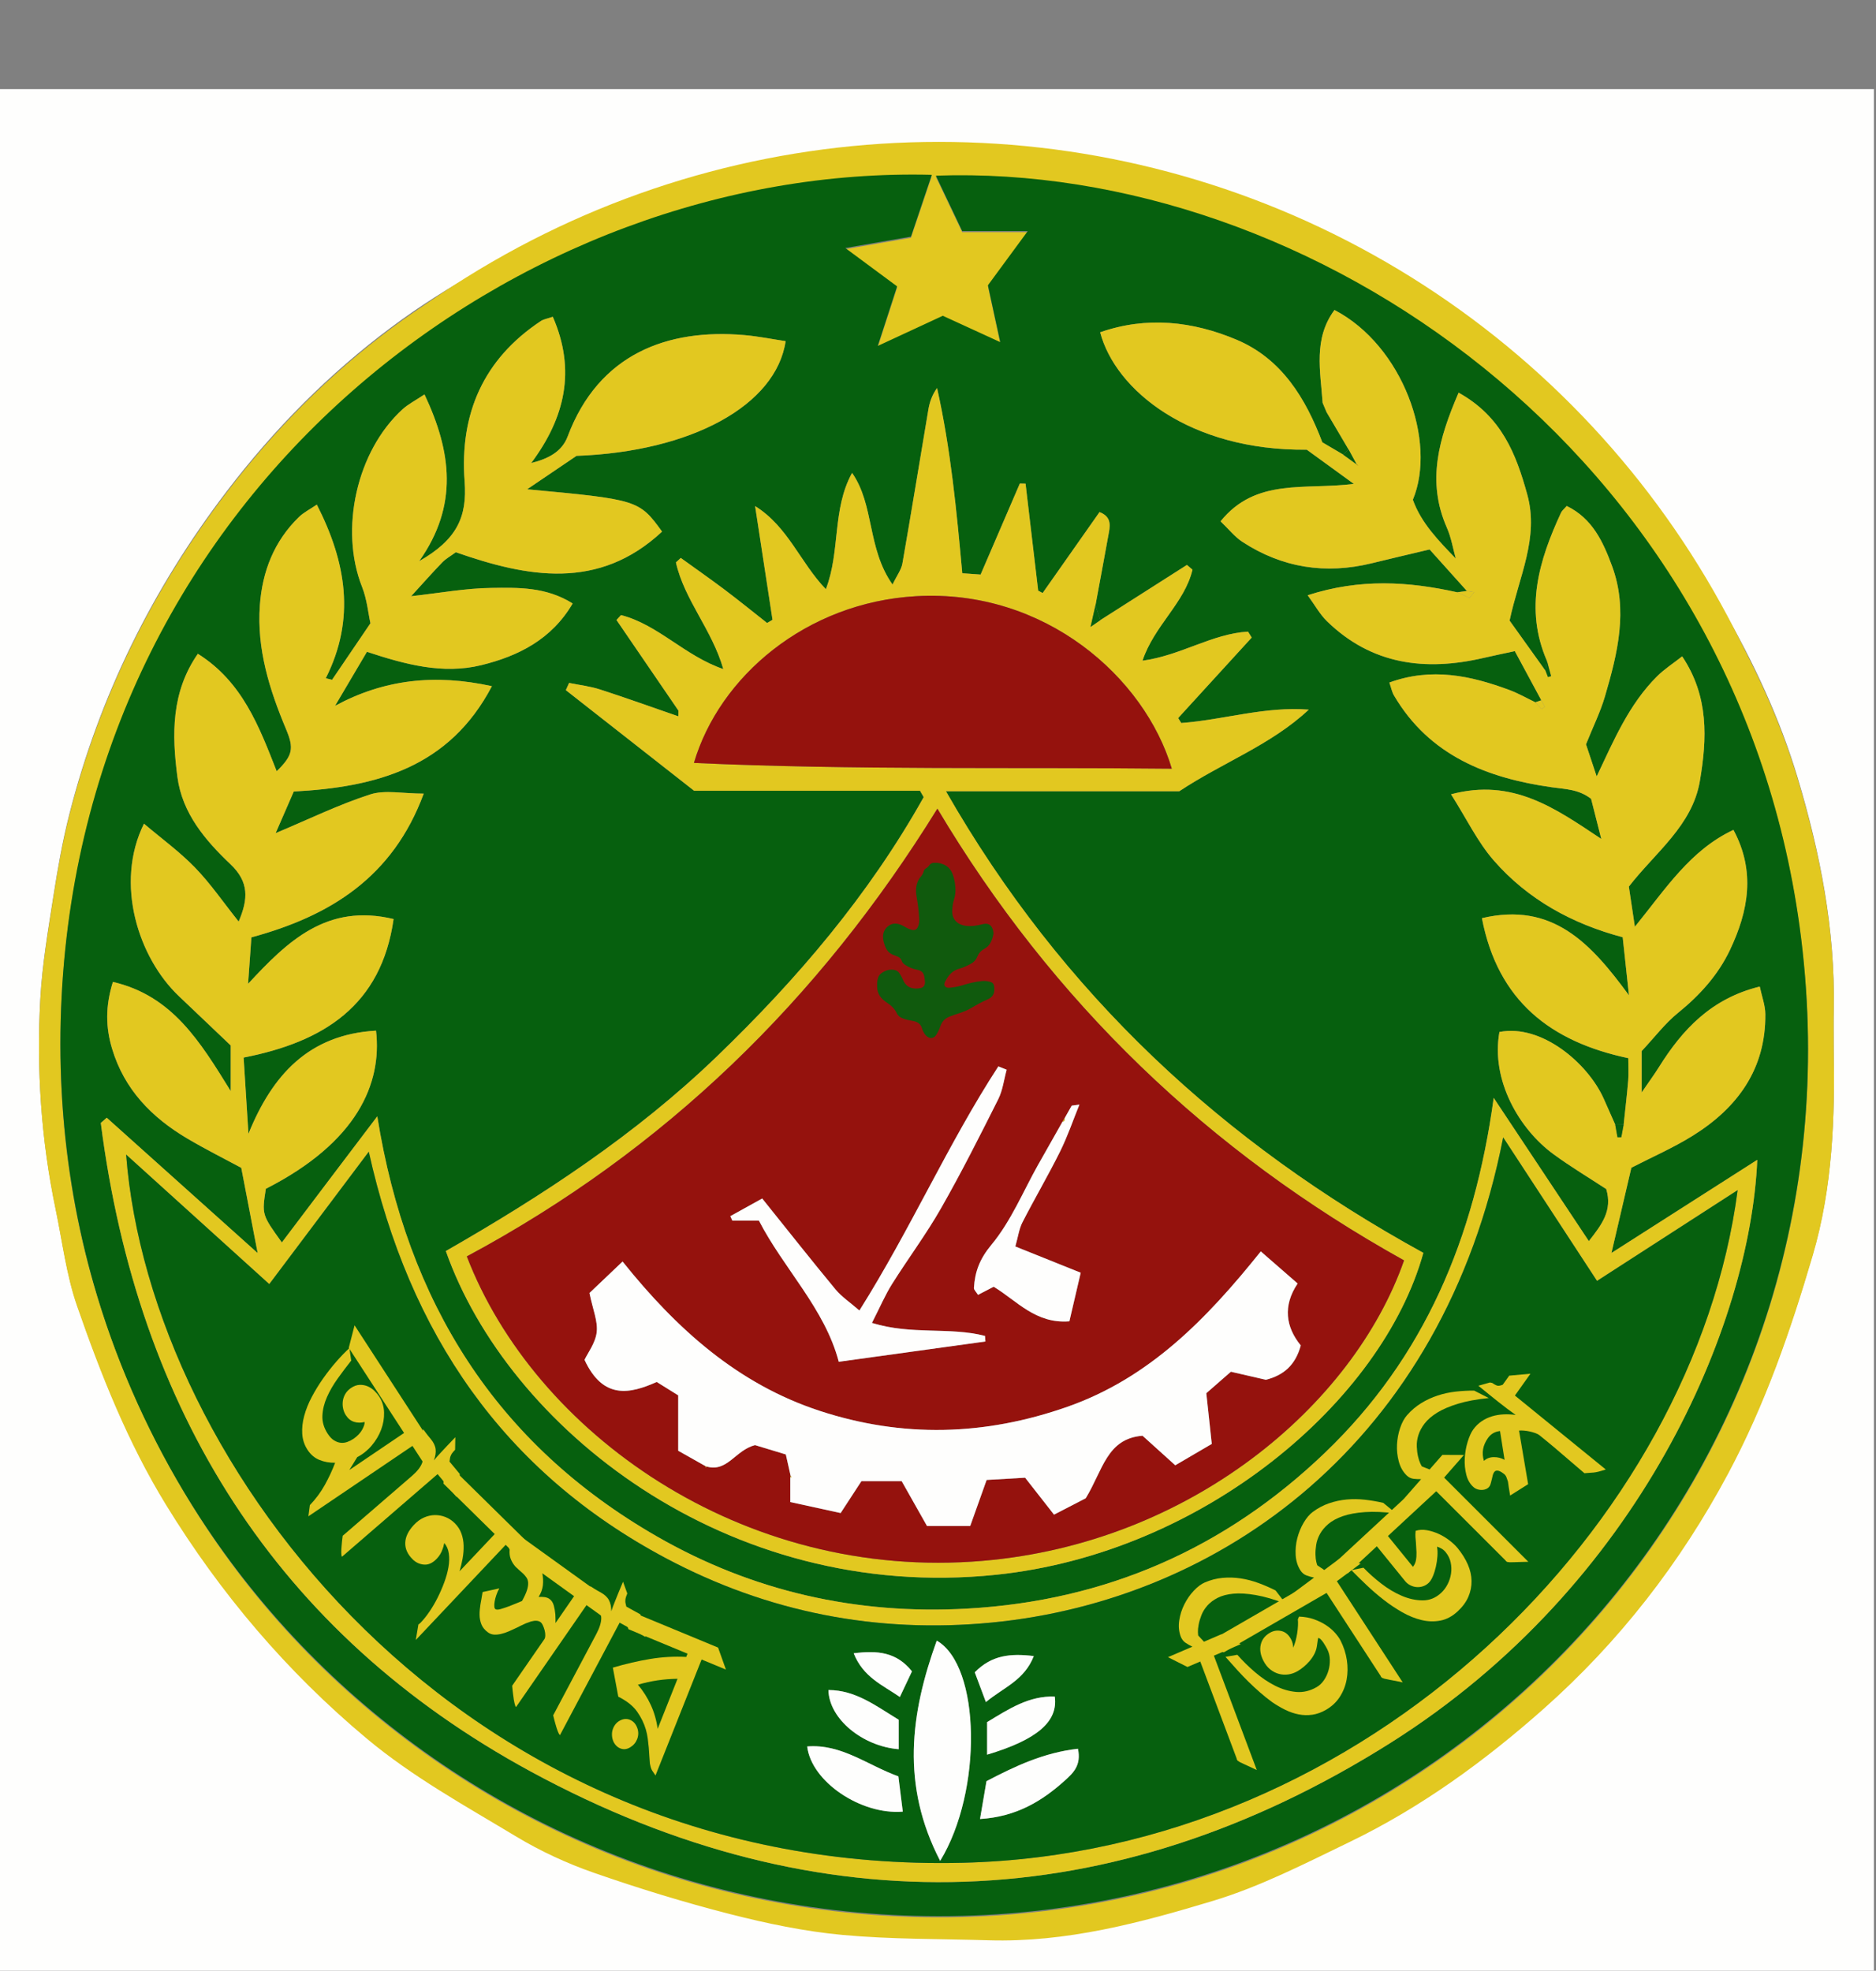 <?xml version="1.0" encoding="utf-8"?>
<!-- Generator: Adobe Illustrator 16.0.0, SVG Export Plug-In . SVG Version: 6.00 Build 0)  -->
<!DOCTYPE svg PUBLIC "-//W3C//DTD SVG 1.1//EN" "http://www.w3.org/Graphics/SVG/1.1/DTD/svg11.dtd">
<svg version="1.1"
	 id="Layer_1" xmlns:dc="http://purl.org/dc/elements/1.1/" xmlns:cc="http://creativecommons.org/ns#" xmlns:rdf="http://www.w3.org/1999/02/22-rdf-syntax-ns#" xmlns:svg="http://www.w3.org/2000/svg" xmlns:sodipodi="http://sodipodi.sourceforge.net/DTD/sodipodi-0.dtd" xmlns:inkscape="http://www.inkscape.org/namespaces/inkscape" inkscape:version="0.92.3 (2405546, 2018-03-11)" sodipodi:docname="Final VDP.svg"
	 xmlns="http://www.w3.org/2000/svg" xmlns:xlink="http://www.w3.org/1999/xlink" x="0px" y="0px" width="1216.853px"
	 height="1278.491px" viewBox="244.567 88.011 1216.853 1278.491" enable-background="new 244.567 88.011 1216.853 1278.491"
	 xml:space="preserve">
<rect x="244.567" y="88.011" width="1216.853" height="1278.491" fill="#808080" stroke="none"/>
<sodipodi:namedview  id="namedview40" inkscape:zoom="0.27341926" inkscape:cy="850.01059" inkscape:cx="-476.13609" showgrid="false" guidetolerance="10" gridtolerance="10" objecttolerance="10" bordercolor="#666666" pagecolor="#ffffff" borderopacity="1" inkscape:current-layer="Layer_1" inkscape:window-maximized="1" inkscape:window-width="1366" inkscape:pageopacity="0" inkscape:window-x="-8" inkscape:window-y="-8" inkscape:window-height="706" inkscape:pageshadow="2">
	</sodipodi:namedview>
<g id="g37">
	<g id="g886">
		<path id="path2-7" inkscape:connector-curvature="0" fill="#FEFEFD" d="M243.233,1366.502c0-406.748,0-813.495,0-1220.668
			c405.269,0,810.75,0,1216.853,0c0,406.607,0,813.637,0,1220.668C1054.96,1366.502,649.201,1366.502,243.233,1366.502z
			 M1433.979,767.672c0-8.477-0.141-16.957,0.031-25.434c0.985-51.279-8.842-101.068-23.413-149.713
			c-11.456-38.282-28.42-74.517-48.421-109.408c-21.887-38.202-46.809-74.068-76.083-106.791
			c-38.106-42.587-81.407-79.036-130.385-108.817c-34.354-20.892-69.673-39.077-108.695-49.866
			c-47.725-13.194-94.517-29.313-144.708-32.576c-58.938-3.826-117.221-2.422-174.902,10.965
			c-37.906,8.796-74.326,21.842-110.019,37.343c-41.977,18.23-82.36,39.622-118.892,66.844
			c-40.588,30.244-76.094,66.1-107.031,106.741c-48.032,63.102-82.34,132.466-101.886,209.149
			c-4.432,17.386-7.543,35.157-10.312,52.901c-3.455,22.186-7.295,44.441-8.536,66.808c-2.542,45.743,0.531,91.289,9.936,136.246
			c4.378,20.935,6.928,42.53,13.907,62.573c15.499,44.533,32.802,88.334,57.703,128.938
			c35.303,57.557,78.24,108.109,130.006,151.438c29.937,25.058,63.967,43.719,97.105,63.697
			c15.781,9.514,32.901,17.416,50.313,23.488c29.085,10.133,58.631,19.219,88.468,26.842c23.915,6.113,48.383,11.242,72.906,13.504
			c31.411,2.896,63.126,2.523,94.711,3.478c50.365,1.515,98.535-11.339,145.856-25.657c30.436-9.209,59.31-24.088,88.124-38.002
			c46.313-22.354,87.708-52.479,126.025-86.455c49.104-43.545,88.799-94.695,119.801-152.762
			c24.03-44.996,40.497-92.73,54.805-141.391C1433.28,857.913,1434.818,812.915,1433.979,767.672L1433.979,767.672z"/>
		<path id="path4" inkscape:connector-curvature="0" fill="#E2C820" d="M1433.979,768.411c0.842,45.244-0.696,90.24-13.591,134.084
			c-14.305,48.664-30.771,96.393-54.802,141.389c-31.002,58.066-70.696,109.218-119.8,152.763
			c-38.318,33.979-79.715,64.106-126.026,86.454c-28.814,13.91-57.688,28.789-88.124,38.002
			c-47.323,14.318-95.491,27.171-145.856,25.656c-31.585-0.953-63.303-0.582-94.711-3.475c-24.525-2.263-48.99-7.393-72.906-13.504
			c-29.837-7.625-59.383-16.709-88.468-26.844c-17.409-6.07-34.529-13.977-50.313-23.486
			c-33.144-19.979-67.172-38.645-97.106-63.697c-51.77-43.328-94.705-93.885-130.004-151.438
			c-24.899-40.604-42.202-84.399-57.704-128.938c-6.978-20.045-9.529-41.644-13.907-62.574c-9.402-44.961-12.479-90.5-9.937-136.246
			c1.242-22.361,5.081-44.623,8.536-66.809c2.768-17.744,5.879-35.519,10.312-52.9c19.547-76.686,53.854-146.047,101.887-209.149
			c30.937-40.644,66.442-76.496,107.03-106.741c36.526-27.219,76.915-48.613,118.892-66.843
			c35.689-15.501,72.112-28.546,110.018-37.343c57.687-13.387,115.966-14.793,174.903-10.965
			c50.191,3.263,96.983,19.381,144.708,32.576c39.027,10.789,74.343,28.974,108.695,49.866
			c48.977,29.78,92.279,66.229,130.385,108.816c29.271,32.724,54.198,68.59,76.083,106.79
			c19.999,34.896,36.963,71.128,48.421,109.409c14.569,48.646,24.396,98.435,23.413,149.712
			C1433.839,751.456,1433.979,759.936,1433.979,768.411L1433.979,768.411z M848.976,202.157
			c-266.754-6.709-547.357,203.128-564.426,532.698c-17.412,336.269,252.116,600.74,576.126,596.953
			c333.368-3.898,598.614-296.938,551.147-642.334c-42.329-308.037-317.325-495.313-560.207-486.769
			c5.825,12.254,11.198,23.561,17.087,35.948c14.045,0,27.275,0,42.521,0c-9.384,12.765-17.26,23.479-25.844,35.149
			c2.417,11.137,4.868,22.437,8.007,36.903c-14.119-6.479-26-11.93-37.271-17.104c-13.729,6.369-26.247,12.18-42.212,19.583
			c4.794-14.75,8.381-25.792,12.562-38.663c-9.975-7.388-20.27-15.01-33.593-24.878c16.909-2.933,29.484-5.115,42.586-7.39
			C839.912,229.021,844.159,216.43,848.976,202.157L848.976,202.157z"/>
		<path id="path6" inkscape:connector-curvature="0" fill="#06600E" d="M848.976,201.418c-4.813,14.275-9.063,26.864-13.521,40.099
			c-13.104,2.275-25.679,4.455-42.587,7.39c13.326,9.868,23.619,17.493,33.594,24.878c-4.182,12.871-7.768,23.911-12.562,38.663
			c15.965-7.403,28.48-13.215,42.211-19.584c11.272,5.176,23.153,10.625,37.272,17.104c-3.139-14.468-5.59-25.77-8.007-36.904
			c8.583-11.67,16.455-22.384,25.844-35.149c-15.245,0-28.477,0-42.521,0c-5.89-12.39-11.259-23.696-17.086-35.948
			c242.882-8.545,517.88,178.733,560.211,486.771c47.462,345.393-217.783,638.434-551.147,642.334
			c-324.012,3.786-593.538-260.686-576.126-596.952C301.615,404.547,582.222,194.709,848.976,201.418z M955.105,480.729
			c2.771-14.959,5.572-29.91,8.274-44.882c1.069-5.941,2.91-12.29-5.622-15.641c-12.481,17.762-24.695,35.146-36.91,52.527
			c-0.964-0.511-1.93-1.02-2.891-1.523c-2.73-23.146-5.463-46.293-8.197-69.438c-1.231-0.027-2.465-0.06-3.691-0.084
			c-8.36,19.402-16.728,38.808-25.451,59.069c-3.663-0.261-7.24-0.519-11.895-0.849c-3.711-40.762-7.512-80.646-16.352-120.174
			c-3.24,4.539-4.805,9.106-5.604,13.81c-5.654,33.325-11.031,66.703-16.861,100.002c-0.717,4.1-3.601,7.813-6.424,13.676
			c-16.625-23.63-11.612-51.396-26.235-72.422c-13.053,23.683-7.487,50.8-17.005,75.437c-16.675-17.304-24.451-40.524-45.889-53.896
			c3.763,24.587,7.522,49.172,11.286,73.756c-1.176,0.691-2.346,1.386-3.519,2.076c-9.106-7.172-18.104-14.492-27.362-21.468
			c-9.403-7.086-19.07-13.829-28.627-20.727c-1.047,0.961-2.095,1.922-3.142,2.881c5.414,24.305,23.356,43.505,30.73,69.207
			c-25.003-8.537-42.3-28.891-66.369-35.021c-0.972,1.066-1.938,2.13-2.902,3.196c13.396,19.602,26.796,39.199,40.193,58.8
			c-0.03,1.228-0.061,2.446-0.095,3.67c-16.94-5.852-33.813-11.933-50.864-17.44c-6.445-2.084-13.314-2.858-19.99-4.229
			c-0.705,1.564-1.411,3.131-2.116,4.694c27.043,21.216,54.085,42.429,83.177,65.247c47.83,0,97.191,0,146.563,0
			c0.796,1.389,1.588,2.774,2.384,4.163c-35.469,63.349-82.018,118.015-134.354,168.402
			c-52.562,50.604-112.974,90.178-175.605,126.057c39.887,113.408,181.117,228.236,356.829,210.02
			c134.411-13.936,250.404-112.281,277.226-208.842c-129.515-71.063-234.352-167.748-309.677-299.464c53.248,0,102.741,0,151.358,0
			c28.163-18.71,59.495-29.982,83.98-52.943c-28.386-2.257-55.249,6.628-82.704,8.677c-0.671-1.067-1.343-2.14-2.017-3.208
			c15.908-17.408,31.813-34.815,47.722-52.229c-0.798-1.279-1.604-2.563-2.4-3.842c-23.202,1.313-43.527,15.479-68.44,18.848
			c7.59-22.813,27.346-37.417,32.423-59.058c-1.203-1.021-2.399-2.037-3.603-3.063c-18.722,11.93-37.436,23.863-56.149,35.797
			C957.23,487.108,956.171,483.92,955.105,480.729L955.105,480.729z M1189.221,450.756c-11.285-11.698-22.758-23.271-28.216-38.538
			c15.688-37.604-6.448-99.931-50.834-123.104c-13.83,18.653-9.114,39.66-7.682,60.242c0.854,2.021,1.708,4.048,2.558,6.07
			c4.76,8.066,9.521,16.141,14.275,24.209c-1.196,1.083-2.396,2.166-3.591,3.249c-4.357-2.564-8.715-5.132-13.448-7.919
			c-10.788-28.537-26.348-54.224-55.636-66.558c-28.402-11.966-58.239-15.376-88.466-4.809c9.879,37.6,58.271,76.924,134.025,76.162
			c8.986,6.531,18.659,13.563,30.519,22.183c-31.741,4.076-63.557-4.146-86.448,24.29c5.339,5.102,9.188,10.063,14.164,13.313
			c25.863,16.896,53.988,21.219,83.971,13.866c11.928-2.929,23.906-5.705,37.46-8.934c7.808,8.705,15.982,17.809,24.159,26.913
			c-2.104,0.287-4.196,0.577-6.293,0.864c-31.547-7.009-62.985-9.063-96.964,1.938c4.808,6.569,7.929,12.356,12.419,16.747
			c28.974,28.293,63.75,32.707,101.572,23.927c6.432-1.495,12.897-2.808,20.379-4.426c6.09,11.305,11.634,21.587,17.181,31.871
			c-1.295,0.434-2.598,0.866-3.896,1.302c-5.598-2.677-11.018-5.809-16.805-7.957c-25.1-9.33-50.499-14.791-77.849-4.839
			c1.16,3.319,1.655,6.102,2.994,8.385c22.891,38.993,60.438,53.617,102.272,59.539c9.059,1.277,17.61,1.303,25.584,7.53
			c1.965,7.738,4.027,15.869,6.601,26.009c-29.979-19.979-57.421-39.608-97.447-28.965c10.124,15.977,17.202,30.872,27.636,42.852
			c22.212,25.51,51.168,41.277,83.705,49.877c1.267,11.775,2.404,22.365,4.058,37.676c-24.834-33.881-49.614-60.82-95.368-50.047
			c10.278,53.705,44.63,80.213,94.937,90.826c0,5.578,0.306,10.047-0.059,14.461c-0.803,9.535-1.938,19.027-2.944,28.541
			c-1.82,0.049-3.639,0.084-5.473,0.123c-2.518-5.676-4.997-11.358-7.547-17.021c-10.316-22.9-40.281-48.443-67.57-43.096
			c-5.653,31.467,13.019,63.111,34.935,79.191c11.238,8.248,23.265,15.43,34.354,22.715c4.172,13.963-2.899,23.064-11.286,33.771
			c-20.431-30.77-40.081-60.352-61.713-92.928c-12.468,91.238-45.04,168.498-109.59,230.346
			c-64.904,62.188-142.143,95.9-231.813,100.979c-71.678,4.063-139.301-11.113-201.457-46.867
			c-104.062-59.834-161.979-151.752-181.3-272.486c-12.116,15.994-21.876,28.873-31.622,41.752
			c-10.015,13.236-20.019,26.496-30.275,40.07c-12.984-18.051-12.984-18.051-10.396-34.813
			c59.388-30.248,75.443-68.359,71.472-102.584c-43.615,2.475-67.341,28.83-82.746,66.902c-1.021-16.16-2.049-32.311-3.135-49.443
			c51.771-10.146,89.303-33.639,97.28-89.873c-43.354-10.379-68.75,14.383-94.384,42.021c0.703-9.845,1.401-19.688,2.147-30.142
			c50.872-13.791,91.683-38.776,111.784-93.257c-13.721,0-25.129-2.566-34.706,0.528c-20.442,6.604-39.938,16.146-61.353,25.125
			c3.933-9.029,7.795-17.891,11.763-27.001c53.538-2.872,100.788-15.481,128.529-68.348c-36.937-8.07-69.804-4.499-101.749,12.747
			c6.733-11.408,13.471-22.814,20.687-35.044c24.908,8.233,49.21,14.758,74.077,8.687c24.121-5.896,45.698-16.704,59.37-40.052
			c-17.46-10.885-35.335-10.277-52.534-10.085c-16.874,0.188-33.714,3.344-52.24,5.375c7.303-7.979,13.59-15.1,20.173-21.927
			c2.282-2.366,5.311-4.018,8.807-6.589c46.426,16.233,92.525,25.054,133.78-13.383c-14.852-20.521-15.778-20.808-87.541-27.456
			c12.021-8.141,22.512-15.238,32.046-21.691c74.643-2.729,129.438-32.813,135.638-74.409c-8.871-1.328-17.727-3.133-26.669-3.918
			c-49.875-4.384-94.58,12.107-114.74,65.813c-3.717,9.902-12.686,14.452-23.621,17.177c21.855-29.309,29.188-60.024,14.013-94.888
			c-3.666,1.27-5.974,1.583-7.717,2.74c-37.36,24.741-52.783,60.348-49.487,104.076c1.735,23.066-4.984,37.739-29.458,51.727
			c25.563-36.217,20.965-70.943,3.438-108.173c-6.078,4.061-10.563,6.313-14.147,9.567c-29.876,27.119-41.117,78.052-26.338,115.339
			c3.188,8.055,3.979,17.055,5.421,23.558c-9.493,13.981-17.195,25.329-24.899,36.676c-1.358-0.337-2.718-0.676-4.079-1.013
			c19.479-38.632,13.229-75.302-5.798-112.642c-4.529,3.096-8.555,5.082-11.613,8.06c-16.104,15.666-23.758,35.258-25.345,57.346
			c-2.04,28.363,6.241,54.646,17.014,80.313c5.23,12.467,4.429,16.958-6.092,27.263c-11.354-28.834-22.147-57.993-51.137-76.208
			c-17.326,24.935-16.883,52.34-13.247,79.936c3.116,23.646,18.118,41.112,34.48,56.667c11.953,11.365,11.542,22.38,5.235,37.132
			c-10.09-12.657-18.321-24.722-28.334-35.054c-9.95-10.27-21.695-18.799-33.083-28.451c-19.193,38.791-3.611,87.021,22.701,111.932
			c11.781,11.155,23.511,22.366,33.566,31.938c0,10.697,0,18.588,0,29.604c-19.875-32.098-37.856-61.891-76.427-70.826
			c-4.948,15.877-4.681,29.506-0.52,43.355c7.93,26.398,25.695,44.57,48.694,58.189c11.896,7.041,24.3,13.236,35.097,19.066
			c3.625,18.842,6.782,35.268,10.633,55.309c-34.254-30.727-66.079-59.266-97.897-87.813c-1.285,1.127-2.569,2.25-3.854,3.377
			c23.766,185.68,113.324,330.943,279.035,420.84c187.233,101.574,377.203,95.033,557.425-18.596
			c162.604-102.521,233.404-272.047,238-378.309c-30.484,19.475-60.829,38.865-94.59,60.428
			c4.978-21.279,8.905-38.109,12.921-55.307c13.354-6.889,27.282-12.936,40.021-20.9c28.901-18.059,47.188-43.141,46.875-78.736
			c-0.058-5.754-2.27-11.49-3.616-17.896c-31.468,7.744-50.17,27.875-65.438,52.322c-2.98,4.766-6.332,9.297-11.176,16.389
			c0-12.357,0-20.773,0-26.834c8.729-9.338,15.255-18.057,23.454-24.689c14.188-11.473,26.134-24.668,33.872-41.004
			c11.918-25.139,16.684-50.906,2.214-77.828c-27.988,13.146-43.806,38.02-63.938,62.846c-1.644-10.975-2.78-18.588-3.9-26.057
			c17.332-22.375,41.181-39.529,46.079-68.563c4.625-27.394,5.931-54.721-11.493-80.798c-5.891,4.642-11.567,8.281-16.255,12.935
			c-18.185,18.093-27.945,41.222-39.197,64.949c-2.408-7.257-4.826-14.516-6.923-20.813c4.498-11.229,9.309-20.913,12.3-31.127
			c8.123-27.743,15.188-55.833,4.591-84.542c-5.796-15.689-12.729-30.9-29.405-38.96c-1.665,1.932-3.058,2.983-3.702,4.383
			c-14.313,30.916-23.773,62.325-9.163,96.009c-0.278,2.2-0.554,4.398-0.828,6.6c-8.081-11.293-16.157-22.583-23.355-32.634
			c6.092-28.68,19.228-53.616,11.479-81.72c-7.216-26.237-16.563-50.597-44.546-66.146c-12.879,29.894-20.868,57.521-7.607,87.609
			c2.854,6.481,4,13.718,5.923,20.604L1189.221,450.756z"/>
		<path id="path8" inkscape:connector-curvature="0" fill="#E2C820" d="M1119.322,379.635c-4.758-8.066-9.519-16.141-14.275-24.21
			c-0.85-2.021-1.703-4.049-2.558-6.071c-1.437-20.58-6.148-41.587,7.682-60.243c44.39,23.173,66.526,85.501,50.834,123.104
			c5.454,15.269,16.925,26.84,28.216,38.539c1.021,0.469,2.044,0.938,3.064,1.397c-1.094-0.398-2.188-0.796-3.286-1.189
			c-1.927-6.888-3.066-14.124-5.922-20.604c-13.254-30.087-5.271-57.722,7.605-87.611c27.981,15.551,37.33,39.907,44.547,66.146
			c7.748,28.104-5.388,53.041-11.479,81.723c7.202,10.049,15.274,21.342,23.354,32.632c0.514,1.325,1.033,2.65,1.546,3.977
			c0.671-0.192,1.332-0.39,1.99-0.583c-0.898-3.328-1.807-6.658-2.704-9.988c-14.607-33.688-5.146-65.096,9.166-96.012
			c0.646-1.397,2.029-2.449,3.7-4.384c16.68,8.063,23.61,23.271,29.406,38.96c10.599,28.71,3.532,56.8-4.591,84.542
			c-2.991,10.218-7.802,19.897-12.299,31.128c2.096,6.3,4.509,13.561,6.924,20.814c11.25-23.729,21.017-46.858,39.198-64.951
			c4.683-4.65,10.361-8.292,16.255-12.932c17.424,26.074,16.118,53.402,11.493,80.797c-4.899,29.027-28.746,46.185-46.079,68.562
			c1.116,7.47,2.259,15.08,3.901,26.059c20.135-24.828,35.948-49.701,63.938-62.848c14.468,26.922,9.703,52.693-2.214,77.826
			c-7.74,16.338-19.684,29.533-33.872,41.006c-8.199,6.636-14.727,15.354-23.454,24.689c0,6.057,0,14.479,0,26.834
			c4.849-7.088,8.193-11.619,11.176-16.388c15.271-24.448,33.968-44.577,65.438-52.323c1.353,6.405,3.558,12.145,3.618,17.896
			c0.313,35.602-17.974,60.68-46.875,78.736c-12.736,7.969-26.666,14.014-40.021,20.902c-4.014,17.191-7.942,34.023-12.92,55.305
			c33.764-21.558,64.104-40.951,94.589-60.428c-4.595,106.262-75.395,275.786-237.999,378.309
			c-180.222,113.629-370.188,120.168-557.426,18.594c-165.709-89.898-255.269-235.159-279.033-420.838
			c1.282-1.129,2.566-2.25,3.853-3.379c31.821,28.549,63.644,57.088,97.897,87.814c-3.853-20.044-7.01-36.471-10.632-55.311
			c-10.796-5.828-23.201-12.021-35.098-19.067c-23-13.618-40.764-31.795-48.694-58.188c-4.161-13.85-4.428-27.479,0.52-43.354
			c38.571,8.937,56.552,38.729,76.427,70.821c0-11.01,0-18.896,0-29.602c-10.054-9.568-21.785-20.783-33.566-31.939
			c-26.313-24.909-41.895-73.139-22.701-111.93c11.388,9.653,23.131,18.186,33.083,28.453c10.015,10.33,18.244,22.396,28.333,35.051
			c6.312-14.75,6.719-25.764-5.234-37.129c-16.363-15.558-31.364-33.021-34.48-56.668c-3.636-27.595-4.079-54.999,13.247-79.935
			c28.987,18.214,39.783,47.37,51.136,76.206c10.521-10.306,11.325-14.796,6.094-27.263c-10.771-25.67-19.055-51.947-17.016-80.313
			c1.59-22.088,9.242-41.681,25.346-57.347c3.062-2.977,7.082-4.965,11.612-8.058c19.027,37.338,25.277,74.005,5.799,112.642
			c1.361,0.337,2.723,0.678,4.079,1.016c7.702-11.35,15.406-22.692,24.898-36.678c-1.44-6.504-2.229-15.506-5.42-23.557
			c-14.78-37.289-3.539-88.22,26.337-115.339c3.584-3.252,8.069-5.509,14.149-9.569c17.521,37.229,22.119,71.959-3.44,108.173
			c24.475-13.979,31.196-28.652,29.458-51.726c-3.297-43.729,12.125-79.334,49.49-104.074c1.741-1.158,4.05-1.473,7.716-2.741
			c15.178,34.859,7.844,65.58-14.013,94.889c10.938-2.729,19.902-7.274,23.621-17.178c20.158-53.705,64.866-70.196,114.738-65.813
			c8.943,0.786,17.799,2.588,26.67,3.918c-6.203,41.594-60.998,71.683-135.639,74.41c-9.533,6.453-20.021,13.554-32.044,21.69
			c71.761,6.649,72.688,6.937,87.538,27.456c-41.256,38.437-87.354,29.615-133.781,13.384c-3.496,2.569-6.521,4.223-8.807,6.59
			c-6.585,6.828-12.871,13.943-20.172,21.926c18.525-2.035,35.365-5.188,52.239-5.376c17.199-0.193,35.074-0.798,52.534,10.086
			c-13.672,23.347-35.249,34.156-59.37,40.05c-24.869,6.073-49.169-0.449-74.076-8.684c-7.217,12.225-13.949,23.635-20.688,35.043
			c31.946-17.247,64.813-20.819,101.749-12.747c-27.741,52.863-74.991,65.477-128.529,68.345
			c-3.968,9.113-7.828,17.975-11.763,27.001c21.411-8.977,40.907-18.517,61.353-25.125c9.577-3.096,20.982-0.528,34.706-0.528
			c-20.104,54.479-60.912,79.467-111.782,93.26c-0.746,10.454-1.448,20.299-2.149,30.141c25.634-27.641,51.029-52.4,94.384-42.021
			c-7.979,56.231-45.513,79.729-97.279,89.87c1.086,17.136,2.111,33.289,3.137,49.443c15.402-38.072,39.129-64.426,82.744-66.904
			c3.974,34.227-12.084,72.341-71.473,102.588c-2.592,16.766-2.592,16.766,10.396,34.814c10.258-13.578,20.259-26.83,30.273-40.072
			c9.746-12.881,19.505-25.758,31.622-41.752c19.315,120.736,77.238,212.652,181.301,272.488
			c62.155,35.752,129.778,50.928,201.457,46.866c89.67-5.079,166.908-38.793,231.814-100.981
			c64.548-61.853,97.121-139.109,109.588-230.342c21.632,32.568,41.282,62.15,61.713,92.924
			c8.389-10.701,15.458-19.81,11.288-33.771c-11.094-7.283-23.121-14.463-34.354-22.715c-21.916-16.073-40.589-47.725-34.937-79.188
			c27.284-5.354,57.251,20.189,67.571,43.09c2.549,5.66,5.03,11.352,7.546,17.02c0.493,2.721,0.979,5.438,1.461,8.154
			c0.83-0.008,1.652-0.014,2.487-0.018c0.507-2.752,1.013-5.512,1.521-8.257c1.002-9.515,2.145-19.011,2.944-28.544
			c0.365-4.408,0.06-8.883,0.06-14.461c-50.308-10.611-84.657-37.12-94.937-90.824c45.748-10.777,70.529,16.163,95.37,50.047
			c-1.648-15.311-2.793-25.898-4.06-37.678c-32.534-8.6-61.486-24.363-83.704-49.877c-10.431-11.979-17.511-26.875-27.638-42.852
			c40.027-10.644,67.47,8.987,97.448,28.965c-2.571-10.141-4.634-18.27-6.6-26.009c-7.976-6.229-16.531-6.251-25.584-7.529
			c-41.836-5.92-79.38-20.544-102.274-59.539c-1.339-2.283-1.839-5.063-2.994-8.386c27.352-9.951,52.749-4.49,77.851,4.84
			c5.786,2.149,11.207,5.279,16.802,7.957c1.365,1.489,2.729,2.979,4.101,4.475c0.692-0.503,1.385-1.006,2.065-1.51
			c-0.755-1.423-1.516-2.845-2.271-4.269c-5.544-10.283-11.087-20.565-17.181-31.87c-7.479,1.619-13.948,2.932-20.38,4.427
			c-37.821,8.779-72.596,4.366-101.571-23.928c-4.49-4.387-7.611-10.176-12.419-16.746c33.974-11.005,65.417-8.944,96.964-1.938
			c2.657,1.224,5.315,2.442,7.979,3.666c1.028-1.248,2.052-2.496,3.073-3.747c-1.584-0.265-3.175-0.521-4.76-0.784
			c-8.172-9.105-16.348-18.211-24.159-26.914c-13.555,3.228-25.53,6.001-37.461,8.933c-29.979,7.354-58.104,3.029-83.97-13.864
			c-4.976-3.247-8.821-8.21-14.165-13.313c22.896-28.436,54.708-20.214,86.448-24.291c-11.855-8.619-21.529-15.646-30.519-22.181
			c-75.755,0.762-124.144-38.563-134.025-76.162c30.228-10.566,60.064-7.156,88.466,4.81c29.283,12.335,44.844,38.021,55.637,66.559
			c4.734,2.788,9.093,5.353,13.447,7.919c3.064,2.229,6.138,4.459,9.198,6.688c1.037,0.72,2.081,1.438,0.619,0.429
			c1.704,0.56,0.465,0.149-0.779-0.255C1122.959,386.376,1121.145,383.006,1119.322,379.635L1119.322,379.635z M1219.592,825.891
			c-38.892,198.662-183.995,300.459-331.879,314.748c-74.145,7.164-144.999-6.555-211.099-41.693
			c-105.694-56.191-166.704-145.859-192.837-263.76c-22.474,29.898-42.903,57.094-64.544,85.891
			c-31.653-28.646-61.833-55.953-92.855-84.031c15.49,201.168,216.501,467.346,542.7,459.416
			c263.289-6.396,474.301-220.912,502.604-436.357c-31.048,20.053-60.521,39.072-91.229,58.906
			C1260.137,887.92,1240.457,857.813,1219.592,825.891z"/>
		<path id="path10" inkscape:connector-curvature="0" fill="#E2C820" d="M684.66,549.045c-13.4-19.599-26.797-39.198-40.192-58.801
			c0.968-1.063,1.937-2.13,2.903-3.197c24.071,6.132,41.366,26.482,66.371,35.021c-7.376-25.701-25.319-44.902-30.733-69.206
			c1.047-0.961,2.097-1.922,3.145-2.881c9.556,6.895,19.221,13.64,28.627,20.727c9.258,6.975,18.251,14.296,27.36,21.468
			c1.178-0.69,2.347-1.385,3.521-2.076c-3.764-24.585-7.526-49.172-11.289-73.756c21.439,13.367,29.214,36.592,45.889,53.895
			c9.521-24.636,3.95-51.754,17.009-75.436c14.619,21.022,9.608,48.791,26.231,72.422c2.826-5.861,5.707-9.581,6.424-13.677
			c5.83-33.298,11.207-66.677,16.862-100c0.801-4.701,2.363-9.271,5.604-13.811c8.841,39.525,12.644,79.409,16.353,120.173
			c4.649,0.33,8.229,0.588,11.892,0.85c8.729-20.265,17.093-39.668,25.451-59.069c1.232,0.024,2.46,0.057,3.697,0.083
			c2.73,23.146,5.463,46.293,8.193,69.438c0.967,0.51,1.933,1.021,2.892,1.524c12.213-17.385,24.433-34.767,36.91-52.527
			c8.53,3.35,6.688,9.696,5.622,15.64c-2.702,14.975-5.514,29.926-8.276,44.883c-0.887,3.934-1.769,7.862-3.144,13.956
			c3.802-2.632,5.063-3.51,6.339-4.385c18.716-11.932,37.431-23.865,56.148-35.797c1.201,1.021,2.397,2.037,3.604,3.063
			c-5.077,21.638-24.829,36.241-32.423,59.058c24.912-3.369,45.236-17.536,68.439-18.848c0.798,1.278,1.604,2.562,2.403,3.842
			c-15.91,17.409-31.813,34.815-47.726,52.229c0.676,1.069,1.347,2.142,2.021,3.209c27.456-2.049,54.317-10.932,82.701-8.678
			c-24.482,22.961-55.817,34.233-83.981,52.943c-48.618,0-98.109,0-151.355,0c75.328,131.719,180.16,228.403,309.675,299.465
			c-26.813,96.561-142.807,194.906-277.226,208.84c-175.718,18.221-316.942-96.607-356.829-210.018
			c62.63-35.877,123.047-75.451,175.605-126.059c52.339-50.387,98.883-105.057,134.354-168.402c-0.8-1.389-1.591-2.775-2.388-4.162
			c-49.36,0-98.723,0-146.561,0c-29.091-22.818-56.134-44.033-83.176-65.246c0.704-1.564,1.408-3.128,2.114-4.694
			c6.68,1.37,13.547,2.146,19.991,4.229c17.053,5.513,33.919,11.591,50.865,17.441C684.598,551.491,684.626,550.271,684.66,549.045
			L684.66,549.045z M547.371,903.086c43.692,113.66,177.922,210.947,334.831,197.486c134.124-11.51,239.942-100.338,273.097-194.895
			c-126.521-70.357-227.938-167.482-302.708-293.063C775.686,737.008,675.483,834.383,547.371,903.086z M694.684,582.952
			c104.271,4.769,206.883,2.643,309.968,3.74c-17.515-59.032-82.18-116.722-165.907-111.906
			C767.49,478.883,711.186,526.883,694.684,582.952z"/>
		<path id="path12" inkscape:connector-curvature="0" fill="#06600E" d="M958.302,490.299c-1.271,0.879-2.538,1.756-6.341,4.386
			c1.372-6.095,2.257-10.022,3.146-13.957C956.171,483.92,957.23,487.108,958.302,490.299z"/>
		<path id="path14" inkscape:connector-curvature="0" fill="#06600E" d="M1119.322,379.635c1.822,3.37,3.632,6.739,5.454,10.111
			l0.151-0.175c-3.063-2.229-6.133-4.459-9.197-6.688C1116.93,381.801,1118.126,380.718,1119.322,379.635L1119.322,379.635z"/>
		<path id="path16" inkscape:connector-curvature="0" fill="#06600E" d="M1297.744,817.504c-0.512,2.752-1.018,5.508-1.524,8.256
			c-0.83,0.004-1.65,0.014-2.487,0.02c-0.483-2.719-0.973-5.438-1.461-8.154C1294.102,817.586,1295.924,817.547,1297.744,817.504
			L1297.744,817.504z"/>
		<path id="path18" inkscape:connector-curvature="0" fill="#95120D" d="M1102.489,349.354c0.854,2.022,1.708,4.05,2.558,6.071
			C1104.197,353.403,1103.344,351.377,1102.489,349.354z"/>
		<path id="path20" inkscape:connector-curvature="0" fill="#E2C820" d="M1244.321,542.313c0.758,1.425,1.515,2.847,2.271,4.27
			c-0.681,0.502-1.373,1.006-2.063,1.508c-1.366-1.489-2.734-2.979-4.103-4.473C1241.719,543.182,1243.021,542.747,1244.321,542.313
			z"/>
		<path id="path22" inkscape:connector-curvature="0" fill="#06600E" d="M1247.941,516.646c0.896,3.33,1.803,6.66,2.707,9.989
			c-0.66,0.193-1.325,0.391-1.994,0.583c-0.512-1.325-1.031-2.647-1.545-3.976C1247.39,521.049,1247.664,518.848,1247.941,516.646z"
			/>
		<path id="path24" inkscape:connector-curvature="0" fill="#E2C820" d="M1196.027,471.393c1.585,0.264,3.177,0.521,4.76,0.784
			c-1.022,1.249-2.047,2.497-3.075,3.747c-2.666-1.225-5.323-2.442-7.978-3.665C1191.83,471.969,1193.927,471.68,1196.027,471.393z"
			/>
		<path id="path26" inkscape:connector-curvature="0" fill="#95120D" d="M684.66,549.045c-0.032,1.227-0.063,2.446-0.093,3.67
			C684.597,551.491,684.626,550.271,684.66,549.045z"/>
		<path id="path28" inkscape:connector-curvature="0" fill="#06600E" d="M1219.592,825.891
			c20.865,31.922,40.545,62.033,60.862,93.121c30.71-19.834,60.177-38.854,91.231-58.906
			c-28.308,215.441-239.315,429.959-502.605,436.359c-326.198,7.928-527.208-258.25-542.699-459.418
			c31.021,28.078,61.199,55.387,92.854,84.033c21.643-28.801,42.073-55.996,64.544-85.891
			c26.134,117.896,87.143,207.563,192.837,263.758c66.098,35.141,136.952,48.857,211.1,41.693
			C1035.597,1126.35,1180.7,1024.551,1219.592,825.891z M854.398,1295.241c27.654-45.289,26.341-126.584-2.22-142.886
			C835.08,1199.768,828.902,1246.038,854.398,1295.241z M880.251,1268.079c23.509-1.443,40.222-11.563,55.236-25.154
			c5.183-4.688,10.587-9.729,8.283-20.424c-22.144,2.484-40.863,11.367-59.329,21.027
			C883.068,1251.542,881.861,1258.629,880.251,1268.079L880.251,1268.079z M827.29,1240.413
			c-20.219-7.311-36.854-21.176-59.15-19.404c2.693,22.9,34.967,44.533,62.019,42.283
			C829.262,1256.174,828.375,1249.09,827.29,1240.413L827.29,1240.413z M827.498,1203.684c-14.87-9.027-27.898-19.23-45.588-19.275
			c0.41,18.748,22.143,36.5,45.588,38.395C827.498,1216.795,827.498,1210.831,827.498,1203.684z M884.846,1205.215
			c0,7.762,0,14.348,0,21.121c32.414-9.713,46.121-21.416,43.891-37.684C912.061,1188.014,898.873,1196.719,884.846,1205.215z
			 M915.139,1162.366c-15.063-1.814-27.275-0.703-38.302,10.545c2.234,5.973,4.466,11.924,7.226,19.301
			C895.709,1182.549,908.942,1178.186,915.139,1162.366L915.139,1162.366z M836.113,1172.28
			c-10.092-12.587-22.397-13.66-37.812-11.716c6.188,15.595,18.937,20.716,29.948,28.351
			C830.69,1183.764,833.052,1178.768,836.113,1172.28z"/>
		<path id="path30" inkscape:connector-curvature="0" fill="#95120D" d="M1124.776,389.747c1.238,0.404,2.48,0.813,0.775,0.253
			c1.461,1.012,0.418,0.292-0.62-0.428L1124.776,389.747z"/>
		<path id="path32" inkscape:connector-curvature="0" fill="#E2C820" d="M1189.004,450.964c1.1,0.396,2.191,0.792,3.285,1.189
			c-1.02-0.461-2.044-0.934-3.063-1.397L1189.004,450.964z"/>
		<path id="path34" inkscape:connector-curvature="0" fill="#95120D" d="M547.371,903.086
			c128.114-68.709,228.312-166.078,305.223-290.467c74.77,125.578,176.188,222.701,302.708,293.063
			c-33.155,94.553-138.976,183.383-273.097,194.895C725.29,1114.042,591.063,1016.747,547.371,903.086L547.371,903.086z
			 M918.051,843.428c-9.858,17.563-17.688,36.803-30.351,52.051c-7.605,9.148-10.75,17.447-11.394,28.049
			c-0.071,1.268,1.49,2.633,2.646,4.518c3.684-1.91,7.003-3.633,10.165-5.281c15.094,9.143,27.198,24.193,49.104,22.438
			c2.566-11.031,5.005-21.492,7.348-31.521c-15.585-6.254-28.437-11.412-42.404-17.02c1.769-6.24,2.393-11.35,4.586-15.646
			c7.903-15.443,16.723-30.436,24.436-45.971c4.864-9.801,8.405-20.268,12.537-30.436c-1.669,0.232-3.336,0.456-4.998,0.689
			c-1.547,2.715-3.082,5.438-4.61,8.154c-0.442,0.727-0.887,1.457-1.318,2.184C928.548,824.907,923.306,834.182,918.051,843.428
			L918.051,843.428z M702.205,1039.174l0.133,0.816l0.733-0.531c13.344,3.711,18.485-10.654,31.228-13.945
			c5.435,1.648,12.675,3.838,19.992,6.061c1.219,5.438,2.174,9.689,3.13,13.951l-0.201,0.975c0,4.396,0,8.805,0,15.973
			c11.413,2.494,22.404,4.895,32.646,7.131c5.572-8.557,9.534-14.631,13.464-20.666c8.828,0,17.104,0,26.141,0
			c5.77,10.223,11.171,19.797,16.396,29.045c10.274,0,19.094,0,28.053,0c3.641-10.225,6.979-19.594,10.638-29.859
			c9.177-0.527,17.342-1.004,24.962-1.449c6.94,8.873,12.766,16.311,18.746,23.963c10.383-5.357,17.163-8.877,20.564-10.627
			c11.103-18.084,13.633-38.77,36.852-40.563c7.188,6.485,13.359,12.071,21.233,19.17c7.537-4.418,15.467-9.058,23.685-13.871
			c-1.26-11.653-2.396-22.192-3.55-32.881c5.327-4.662,10.329-9.033,15.946-13.938c7.661,1.761,15.241,3.506,22.701,5.226
			c11.419-2.938,19.133-9.375,22.626-22.289c-9.701-11.906-11.815-25.588-2.033-40.168c-7.993-6.963-15.001-13.065-23.901-20.83
			c-35.116,43.858-72.282,82.135-125.465,100.813c-53.604,18.819-106.888,20.248-160.67,2.623
			c-53.1-17.408-92.806-53.117-127.837-96.875c-8.521,8.104-15.979,15.205-21.471,20.431c2.2,10.786,5.521,18.366,4.683,25.444
			c-0.839,7.037-5.861,13.584-7.896,17.901c12.014,25.897,29.313,22.188,46.831,14.361c5.146,3.209,9.369,5.838,13.934,8.678
			c0,12.004,0,23.535,0,35.942C690.616,1032.631,696.409,1035.903,702.205,1039.174L702.205,1039.174z M810.149,946.245
			c5.307-10.396,8.567-18.127,12.971-25.131c10.391-16.559,22.163-32.289,31.825-49.238c13.184-23.115,25.166-46.932,37.109-70.721
			c2.936-5.841,3.715-12.752,5.481-19.17c-1.803-0.721-3.604-1.441-5.4-2.166c-32.599,50.072-56.688,105.252-90.128,158.381
			c-6.188-5.393-11.565-8.943-15.499-13.695c-15.598-18.838-30.751-38.053-47.55-58.973c-7.684,4.258-14.181,7.854-20.679,11.453
			c0.432,0.959,0.86,1.916,1.295,2.872c4.971,0,9.938,0,17.247,0c16.115,31.259,42.763,57.103,51.799,91.599
			c32.239-4.463,63.685-8.813,95.128-13.164c-0.086-1.207-0.175-2.406-0.265-3.613C860.578,948.706,835.974,954.23,810.149,946.245z
			 M815.511,738.811c15.16,13.039,26.789,23.037,39.058,33.592c3.331-5.25,6.56-10.354,9.315-14.709
			c12.688-5.395,26.154-8.232,31.543-24.33c-10.511-1.104-18.887-1.98-30.493-3.197c15.609-8.021,25.978-15.814,29.235-32.281
			c-9.228-2.166-17.82-4.188-27.117-6.373c2.709-12.914,6.528-24.281-5.002-33.068c-9.354-3.738-14.229,2.117-19.334,10.795
			c0,6.992,0,15.334,0,24.995c-9.267,0.628-19.438-0.511-22.31,11.698c1.805,4.129,3.795,8.682,4.159,9.516
			C820.604,725.663,817.854,732.756,815.511,738.811L815.511,738.811z"/>
		<path id="path36" inkscape:connector-curvature="0" fill="#95120D" d="M694.684,582.952
			c16.501-56.069,72.813-104.067,144.061-108.166c83.729-4.813,148.396,52.874,165.907,111.906
			C901.563,585.594,798.956,587.722,694.684,582.952z"/>
		<path id="path38" inkscape:connector-curvature="0" fill="#FEFEFD" d="M854.398,1295.241
			c-25.496-49.207-19.318-95.479-2.22-142.886C880.739,1168.657,882.058,1249.952,854.398,1295.241z"/>
		<path id="path40" inkscape:connector-curvature="0" fill="#FEFEFD" d="M880.251,1268.079c1.61-9.449,2.817-16.537,4.19-24.551
			c18.466-9.658,37.187-18.543,59.326-21.027c2.307,10.695-3.101,15.736-8.282,20.424
			C920.473,1256.51,903.755,1266.633,880.251,1268.079z"/>
		<path id="path42" inkscape:connector-curvature="0" fill="#FEFEFD" d="M827.29,1240.413c1.085,8.68,1.974,15.762,2.865,22.879
			c-27.052,2.252-59.318-19.383-62.019-42.283C790.436,1219.237,807.067,1233.104,827.29,1240.413L827.29,1240.413z"/>
		<path id="path44" inkscape:connector-curvature="0" fill="#FEFEFD" d="M827.498,1203.684c0,7.146,0,13.109,0,19.113
			c-23.445-1.896-45.178-19.646-45.588-38.396C799.599,1184.452,812.626,1194.655,827.498,1203.684z"/>
		<path id="path46" inkscape:connector-curvature="0" fill="#FEFEFD" d="M884.846,1205.215
			c14.027-8.494,27.213-17.195,43.891-16.563c2.23,16.27-11.478,27.971-43.891,37.684
			C884.846,1219.563,884.846,1212.971,884.846,1205.215z"/>
		<path id="path48" inkscape:connector-curvature="0" fill="#FEFEFD" d="M915.139,1162.366
			c-6.193,15.818-19.434,20.188-31.078,29.846c-2.765-7.377-4.986-13.334-7.224-19.301
			C887.865,1161.663,900.073,1160.551,915.139,1162.366L915.139,1162.366z"/>
		<path id="path50" inkscape:connector-curvature="0" fill="#FEFEFD" d="M836.113,1172.28c-3.063,6.48-5.423,11.48-7.86,16.635
			c-11.015-7.635-23.762-12.756-29.948-28.35C813.716,1158.62,826.021,1159.694,836.113,1172.28z"/>
		<path id="path52" inkscape:connector-curvature="0" fill="#FEFEFD" d="M757.416,1045.524c-0.954-4.262-1.91-8.518-3.129-13.953
			c-7.313-2.215-14.562-4.408-19.992-6.059c-12.738,3.289-17.88,17.654-31.229,13.943l-0.866-0.285
			c-5.795-3.27-11.589-6.549-17.73-10.006c0-12.402,0-23.939,0-35.941c-4.563-2.842-8.782-5.471-13.932-8.68
			c-17.521,7.826-34.817,11.541-46.831-14.361c2.035-4.316,7.062-10.863,7.898-17.9c0.842-7.078-2.484-14.654-4.686-25.445
			c5.492-5.229,12.95-12.32,21.471-20.428c35.031,43.758,74.735,79.465,127.84,96.875c53.779,17.623,107.063,16.197,160.67-2.623
			c53.186-18.678,90.345-56.953,125.465-100.813c8.904,7.766,15.908,13.865,23.899,20.83c-9.775,14.574-7.668,28.264,2.03,40.168
			c-3.494,12.914-11.205,19.354-22.624,22.289c-7.46-1.719-15.04-3.459-22.701-5.227c-5.61,4.906-10.612,9.279-15.944,13.938
			c1.153,10.688,2.293,21.229,3.551,32.885c-8.217,4.813-16.147,9.451-23.688,13.867c-7.865-7.098-14.05-12.68-21.229-19.168
			c-23.219,1.799-25.749,22.479-36.854,40.563c-3.398,1.748-10.183,5.271-20.563,10.627c-5.983-7.656-11.809-15.09-18.746-23.963
			c-7.622,0.439-15.788,0.916-24.962,1.449c-3.661,10.27-6.996,19.641-10.638,29.859c-8.961,0-17.775,0-28.056,0
			c-5.224-9.252-10.628-18.823-16.395-29.047c-9.033,0-17.311,0-26.143,0c-3.931,6.035-7.893,12.105-13.464,20.664
			c-10.238-2.234-21.235-4.639-32.646-7.127c0-7.17,0-11.572,0-15.971l0.812-0.252L757.416,1045.524z"/>
		<path id="path54" inkscape:connector-curvature="0" fill="#FEFEFD" d="M810.149,946.245c25.82,7.98,50.436,2.461,73.34,8.434
			c0.091,1.201,0.179,2.402,0.265,3.613c-31.443,4.354-62.891,8.705-95.127,13.164c-9.039-34.496-35.684-60.34-51.8-91.598
			c-7.306,0-12.276,0-17.246,0c-0.43-0.962-0.864-1.922-1.296-2.873c6.496-3.604,12.991-7.201,20.679-11.453
			c16.802,20.92,31.952,40.135,47.551,58.973c3.933,4.752,9.311,8.305,15.499,13.695c33.439-53.129,57.528-108.309,90.127-158.381
			c1.801,0.725,3.601,1.445,5.4,2.166c-1.769,6.418-2.549,13.33-5.479,19.17c-11.946,23.791-23.932,47.607-37.112,70.721
			c-9.66,16.949-21.437,32.685-31.825,49.238C818.72,928.124,815.454,935.854,810.149,946.245L810.149,946.245z"/>
		<path id="path58" inkscape:connector-curvature="0" fill="#FEFEFD" d="M935.109,813.452c1.528-2.719,3.063-5.443,4.61-8.154
			c1.662-0.232,3.328-0.459,4.998-0.691c-4.132,10.168-7.673,20.637-12.537,30.438c-7.713,15.533-16.529,30.523-24.436,45.969
			c-2.197,4.297-2.817,9.404-4.586,15.646c13.971,5.604,26.817,10.768,42.401,17.02c-2.341,10.031-4.775,20.492-7.345,31.521
			c-21.902,1.756-34.01-13.297-49.104-22.438c-3.161,1.648-6.48,3.373-10.164,5.281c-1.153-1.885-2.718-3.252-2.644-4.518
			c0.641-10.604,3.782-18.896,11.391-28.047c12.663-15.242,20.487-34.49,30.353-52.051l0.003,0.029
			c5.246-9.277,10.492-18.549,15.735-27.826C934.983,815.534,935.417,814.807,935.109,813.452L935.109,813.452z"/>
		<path id="path60" inkscape:connector-curvature="0" fill="#E2C820" d="M935.109,813.452c0.308,1.361-0.131,2.082-1.318,2.184
			C934.23,814.903,934.667,814.176,935.109,813.452z"/>
		<path id="path62" inkscape:connector-curvature="0" fill="#E2C820" d="M944.721,804.602c-1.669,0.234-3.336,0.459-4.998,0.693
			C941.39,805.061,943.051,804.831,944.721,804.602z"/>
		<polygon id="polygon64" fill="#E2C820" points="703.071,1039.459 702.339,1039.991 702.205,1039.174 		"/>
		<polygon id="polygon66" fill="#E2C820" points="757.218,1046.495 757.416,1045.524 758.029,1046.243 		"/>
		
			<ellipse id="ellipse36" fill="none" stroke="#E2C820" stroke-width="8.964" stroke-miterlimit="10" cx="853.584" cy="761.699" rx="575.407" ry="577.164"/>
		<path id="path861" inkscape:connector-curvature="0" fill="#95120D" d="M846.043,649.768
			c-7.595,16.041-17.001,31.227-27.979,45.17c-4.495,5.709-9.279,11.248-12.872,17.563c-3.596,6.316-5.959,13.598-5.116,20.814
			c0.647,5.566,3.183,10.799,6.547,15.283c3.363,4.486,7.543,8.295,11.841,11.896c5.767,4.832,11.827,9.369,18.491,12.855
			c6.665,3.49,13.972,5.914,21.48,6.33c14.03,0.773,28.094-5.824,37.11-16.604c9.021-10.775,13.04-25.379,11.657-39.361
			c-1.36-13.762-7.591-26.566-14.79-38.375c-9.058-14.854-19.862-28.723-32.778-40.373c-1.229-1.109-2.515-2.223-4.06-2.818
			c-0.772-0.301-1.605-0.461-2.435-0.41c-0.824,0.051-1.646,0.324-2.304,0.832c-0.612,0.473-1.062,1.133-1.377,1.84
			c-0.316,0.707-0.506,1.463-0.671,2.221s-0.307,1.521-0.533,2.261c-0.226,0.739-0.539,1.466-1.017,2.073
			c-0.552,0.701-1.313,1.236-2.156,1.52c-0.846,0.277-1.776,0.301-2.636,0.063c-0.86-0.235-1.646-0.73-2.229-1.408
			c-0.583-0.674-0.961-1.521-1.07-2.406c-0.108-0.887,0.049-1.803,0.445-2.602c0.398-0.797,1.038-1.473,1.813-1.914
			c0.771-0.439,1.681-0.646,2.567-0.586c0.892,0.063,1.759,0.396,2.463,0.939"/>
		<path id="path2" inkscape:connector-curvature="0" fill="#105A0D" d="M813.511,728.288c0-0.971,0-1.941,0-2.912
			c0.302-2.146,0.615-4.299,2.48-5.762c2.58-2.025,5.476-2.979,8.758-2.365c1.608,0.303,2.774,1.295,3.597,2.693
			c0.694,1.178,1.367,2.365,1.898,3.633c2.241,5.35,6.643,6.389,11.394,5.451c1.883-0.371,2.858-1.668,2.897-3.578
			c0.024-1.287-0.245-2.541-0.423-3.809c-0.384-2.723-2.089-4.047-4.648-4.51c-2.863-0.518-5.491-1.611-7.901-3.238
			c-0.975-0.656-1.766-1.475-2.134-2.615c-0.439-1.371-1.427-2.189-2.702-2.721c-0.896-0.373-1.813-0.689-2.718-1.047
			c-2.335-0.918-4.015-2.535-4.986-4.846c-0.771-1.834-1.419-3.723-1.63-5.709c-0.389-3.656,0.922-6.629,4.003-8.621
			c2.558-1.65,5.314-1.324,7.99-0.17c1.819,0.785,3.396,2.07,5.315,2.664c0.336,0.104,0.653,0.264,1,0.346
			c2.438,0.572,3.571-0.076,4.481-2.438c0.587-1.521,0.728-3.078,0.627-4.682c-0.288-4.713-0.811-9.398-1.65-14.047
			c-0.688-3.771-0.672-7.465,1.12-10.98c0.302-0.594,0.59-1.193,1.047-1.68c1.104-1.172,1.996-2.447,2.377-4.061
			c0.175-0.736,0.63-1.396,1.295-1.785c1.053-0.617,1.905-1.434,2.586-2.422c0.547-0.793,1.37-1.047,2.21-1.307
			c0.972,0,1.942,0,2.914,0c4.48,0.65,7.997,2.648,9.688,7.092c0.76,1.98,1.27,4.045,1.591,6.141
			c0.554,3.615,0.505,7.189-0.647,10.729c-0.755,2.313-1.019,4.752-1.102,7.174c-0.188,5.357,3.131,8.938,8.64,9.684
			c3.779,0.514,7.466-0.092,11.114-1.029c3.527-0.912,5.788,0.424,6.711,3.979c0.246,0.951,0.376,1.938,0.164,2.885
			c-0.834,3.75-2.191,7.225-5.839,9.154c-2.184,1.156-3.65,2.893-4.567,5.111c-0.947,2.291-2.598,3.854-4.77,4.916
			c-2.183,1.064-4.351,2.189-6.713,2.795c-4.529,1.155-7.255,4.291-9.254,8.258c-0.511,1.014-0.935,2.143-0.216,3.131
			c0.729,1.002,1.961,1.119,3.142,1.004c2.813-0.278,5.584-0.787,8.294-1.629c4.176-1.299,8.404-2.338,12.782-2.719
			c1.799-0.156,3.52,0.09,5.229,0.555c1.813,0.49,2.42,1.857,2.563,3.555c0,0.707,0,1.412,0,2.117
			c-0.212,2.818-1.844,4.617-4.304,5.674c-4.063,1.744-7.882,3.962-11.698,6.154c-3.262,1.873-6.829,2.822-10.318,4.025
			c-1.17,0.402-2.336,0.814-3.453,1.338c-2.568,1.199-4.3,3.164-5.191,5.867c-0.606,1.85-1.445,3.584-2.452,5.262
			c-0.803,1.336-1.766,2.271-3.363,2.402c-0.268,0-0.529,0-0.796,0c-2.416-0.604-3.639-2.449-4.659-4.49
			c-0.257-0.512-0.479-1.051-0.619-1.604c-0.743-2.854-2.677-4.271-5.483-4.854c-2.409-0.5-4.859-0.848-7.169-1.805
			c-1.611-0.674-2.945-1.602-3.692-3.215c-1.427-3.074-3.822-5.252-6.587-7.055C816.055,735.979,813.609,732.866,813.511,728.288
			L813.511,728.288z"/>
	</g>
</g>
<path id="path41" fill="none" d="M755.088,1241.151c256.234,0,463.947-276.498,463.947-617.58
	c0-341.077-207.713-617.572-463.947-617.572c-256.236,0-463.954,276.495-463.954,617.572
	C291.134,964.653,498.852,1241.151,755.088,1241.151z"/>
<ellipse id="ellipse55" fill="none" cx="863.25" cy="704.138" rx="526.989" ry="560.657"/>
<path fill="#E2C820" d="M1021.741,1148.918c0.062,0.163,0.28,0.422,0.656,0.772c0.375,0.355,0.791,0.81,1.244,1.365
	c0.361,0.313,0.693,0.663,1.003,1.045c0.307,0.385,0.589,0.709,0.852,0.97l11.248-4.82l12.646,6.381l-17.451,7.481l27.842,74.199
	c-1.005-0.508-1.994-0.972-2.966-1.399c-0.806-0.405-1.642-0.794-2.515-1.169c-0.871-0.375-1.561-0.689-2.063-0.944
	c-0.571-0.224-1.116-0.48-1.632-0.774c-0.519-0.293-1.012-0.527-1.483-0.7c-0.2-0.101-0.376-0.189-0.526-0.265
	c-0.15-0.077-0.292-0.179-0.422-0.313c-0.402-0.201-0.667-0.368-0.8-0.5c-0.418-0.474-0.638-0.942-0.648-1.409l-23.616-62.94
	l-8.305,3.559l-12.646-6.383l15.873-6.804c-1.475-0.68-2.944-1.501-4.404-2.468c-1.461-0.967-2.523-2.338-3.19-4.113
	c-1.21-3.226-1.536-6.694-0.974-10.402c0.563-3.705,1.67-7.2,3.326-10.486c1.653-3.286,3.686-6.22,6.094-8.797
	c2.41-2.577,4.839-4.393,7.294-5.443c3.715-1.594,7.519-2.566,11.411-2.926c3.894-0.354,7.779-0.242,11.659,0.342
	c3.882,0.586,7.733,1.582,11.554,2.986c3.823,1.407,7.541,3.021,11.153,4.845l6.667,8.664c-7.402-2.819-13.91-4.717-19.521-5.683
	c-5.609-0.969-10.438-1.264-14.486-0.887c-4.05,0.378-7.453,1.275-10.218,2.693c-2.762,1.419-4.997,3.103-6.707,5.053
	c-1.708,1.952-2.987,4.021-3.832,6.209c-0.846,2.19-1.445,4.228-1.796,6.109c-0.352,1.884-0.508,3.474-0.469,4.768
	C1021.632,1148.03,1021.681,1148.758,1021.741,1148.918z"/>
<g enable-background="new    ">
	<path fill="#E2C820" d="M1038.381,1159.95l-13.446-4.681l71.629-41.43l13.646,4.564L1038.381,1159.95z M1083.347,1156.928
		c0.552-1.11,1.058-2.488,1.512-4.137c0.453-1.646,0.819-3.341,1.098-5.083c0.275-1.742,0.454-3.426,0.531-5.054
		c0.08-1.626,0.05-2.995-0.081-4.105l0.772-1.782c3.573,0.109,6.86,0.705,9.856,1.789c2.996,1.085,5.636,2.399,7.921,3.945
		s4.199,3.206,5.743,4.982c1.544,1.778,2.685,3.394,3.419,4.845c2.053,4.056,3.408,8.262,4.072,12.624
		c0.663,4.361,0.616,8.592-0.146,12.688c-0.758,4.098-2.25,7.854-4.473,11.263c-2.224,3.414-5.194,6.191-8.912,8.343
		c-2.925,1.691-5.866,2.751-8.825,3.177c-2.961,0.43-5.916,0.359-8.865-0.211c-2.949-0.566-5.854-1.557-8.715-2.968
		c-2.859-1.408-5.666-3.049-8.416-4.92c-2.723-1.983-5.394-4.121-8.012-6.412c-2.62-2.292-5.13-4.621-7.531-6.99
		c-2.402-2.368-4.765-4.831-7.091-7.392c-2.326-2.559-4.903-5.443-7.731-8.655l7.695-1.336c3.453,3.936,7.263,7.689,11.434,11.259
		c4.167,3.572,8.505,6.5,13.012,8.786s9.055,3.638,13.642,4.048c4.588,0.412,9.037-0.631,13.355-3.128
		c1.795-1.037,3.349-2.503,4.663-4.401c1.313-1.896,2.308-4.005,2.982-6.322c0.671-2.316,0.973-4.69,0.901-7.121
		c-0.069-2.43-0.63-4.678-1.674-6.742c-0.194-0.384-0.512-0.966-0.95-1.751c-0.44-0.782-0.933-1.585-1.477-2.408
		c-0.544-0.819-1.128-1.546-1.747-2.178c-0.62-0.628-1.188-0.945-1.701-0.944c-0.224,0.922-0.378,1.801-0.466,2.644
		c-0.089,0.842-0.211,1.703-0.367,2.584c-0.271,1.839-0.831,3.571-1.682,5.199c-0.849,1.63-1.871,3.136-3.06,4.514
		c-1.19,1.382-2.464,2.638-3.823,3.769c-1.358,1.133-2.672,2.063-3.932,2.792c-1.929,1.115-3.928,1.828-6.002,2.138
		c-2.076,0.311-4.134,0.191-6.172-0.36c-2.038-0.55-3.93-1.531-5.677-2.944c-1.746-1.412-3.219-3.305-4.419-5.676
		c-1.857-3.672-2.409-7.135-1.653-10.389s2.729-5.806,5.917-7.649c2.391-1.383,4.91-1.751,7.553-1.107
		c2.646,0.648,4.743,2.5,6.291,5.558C1082.932,1153.312,1083.342,1155.055,1083.347,1156.928z"/>
</g>
<path fill="#E2C820" d="M1098.995,1103.407c0.094,0.142,0.36,0.342,0.801,0.595c0.442,0.255,0.941,0.599,1.5,1.029
	c0.417,0.221,0.816,0.481,1.195,0.779c0.38,0.302,0.725,0.551,1.035,0.741l9.948-7.397l13.665,3.184l-15.435,11.479l42.719,65.631
	c-1.085-0.252-2.146-0.468-3.183-0.65c-0.868-0.202-1.767-0.38-2.696-0.538c-0.929-0.154-1.665-0.297-2.208-0.423
	c-0.604-0.079-1.189-0.2-1.755-0.363c-0.564-0.16-1.095-0.271-1.591-0.327c-0.219-0.047-0.406-0.095-0.568-0.133
	c-0.163-0.037-0.322-0.104-0.478-0.201c-0.434-0.1-0.729-0.198-0.883-0.297c-0.51-0.36-0.821-0.766-0.93-1.217l-36.239-55.673
	l-7.346,5.461l-13.664-3.188l14.039-10.44c-1.579-0.307-3.182-0.754-4.81-1.349c-1.626-0.589-2.951-1.67-3.974-3.24
	c-1.857-2.854-2.902-6.155-3.135-9.904c-0.23-3.746,0.115-7.417,1.037-11.02c0.923-3.596,2.288-6.944,4.095-10.034
	c1.805-3.089,3.792-5.442,5.963-7.058c3.285-2.442,6.789-4.303,10.507-5.587c3.721-1.28,7.531-2.104,11.437-2.464
	c3.904-0.363,7.867-0.315,11.887,0.138c4.021,0.452,7.984,1.135,11.888,2.045l8.318,6.844c-7.809-0.974-14.549-1.258-20.221-0.855
	c-5.669,0.404-10.438,1.276-14.305,2.614c-3.866,1.34-6.995,3.03-9.392,5.075c-2.393,2.047-4.219,4.225-5.476,6.533
	c-1.255,2.313-2.065,4.635-2.431,6.972c-0.364,2.339-0.52,4.466-0.467,6.386c0.055,1.92,0.234,3.506,0.544,4.758
	C1098.7,1102.567,1098.903,1103.266,1098.995,1103.407z"/>
<path fill="#E2C820" d="M1144.839,1084.489l16.233,20.001c0.98-1.255,1.62-2.652,1.918-4.196c0.297-1.541,0.421-3.267,0.371-5.179
	c-0.076-1.078-0.14-2.172-0.188-3.278c-0.047-1.106-0.11-2.2-0.187-3.28c-0.131-1.145-0.234-2.289-0.308-3.428
	c-0.078-1.139-0.033-2.473,0.126-4.002c2.294-0.744,4.762-0.875,7.405-0.391c2.643,0.483,5.205,1.304,7.689,2.454
	s4.806,2.566,6.969,4.241c2.162,1.681,3.911,3.343,5.242,4.983c2.827,3.483,5.013,7.007,6.562,10.576
	c1.55,3.572,2.351,7.119,2.406,10.635c0.057,3.519-0.635,6.948-2.067,10.292c-1.435,3.347-3.75,6.498-6.945,9.459
	c-3.48,3.228-7.212,5.22-11.193,5.978c-3.983,0.759-8.051,0.644-12.201-0.342c-4.149-0.986-8.305-2.66-12.468-5.016
	c-4.162-2.357-8.218-5.071-12.162-8.149c-3.946-3.073-7.692-6.305-11.24-9.693c-3.549-3.383-6.772-6.555-9.669-9.51l7.857-1.589
	c3.324,3.481,7.148,6.898,11.472,10.255c4.325,3.36,8.782,6.016,13.373,7.978c4.591,1.96,9.115,2.945,13.571,2.956
	c4.459,0.012,8.427-1.596,11.905-4.824c1.712-1.586,3.128-3.474,4.251-5.666c1.121-2.189,1.856-4.484,2.21-6.884
	c0.352-2.397,0.275-4.802-0.23-7.213c-0.504-2.405-1.584-4.629-3.236-6.667c-0.747-0.919-1.608-1.673-2.588-2.264
	c-0.979-0.586-1.986-1.032-3.031-1.333c0.331,1.765,0.421,3.813,0.265,6.146c-0.156,2.333-0.493,4.629-1.008,6.889
	c-0.513,2.262-1.174,4.344-1.981,6.242c-0.808,1.901-1.726,3.325-2.751,4.278c-1.085,1.005-2.298,1.728-3.642,2.167
	c-1.342,0.439-2.706,0.608-4.086,0.508c-1.381-0.1-2.74-0.48-4.075-1.143c-1.337-0.659-2.483-1.581-3.443-2.765l-18.313-22.561
	l-18.994,17.612l-13.904-1.612l59.896-55.537l13.904,1.612L1144.839,1084.489z"/>
<g enable-background="new    ">
	<path fill="#E2C820" d="M1166.819,1039.264c0.119,0.121,0.42,0.254,0.899,0.402c0.481,0.15,1.037,0.374,1.668,0.674
		c0.452,0.121,0.892,0.285,1.323,0.494c0.429,0.21,0.814,0.373,1.155,0.49l8.278-9.461l13.987,0.059l-12.845,14.676l54.629,54.616
		c-1.112-0.006-2.191,0.021-3.241,0.076c-0.89-0.004-1.801,0.021-2.74,0.075c-0.939,0.06-1.688,0.085-2.243,0.082
		c-0.605,0.057-1.202,0.069-1.788,0.037c-0.583-0.031-1.123-0.019-1.619,0.038c-0.221,0-0.417-0.002-0.582-0.003
		c-0.167,0-0.336-0.03-0.506-0.092c-0.442,0-0.751-0.029-0.922-0.092c-0.57-0.237-0.953-0.564-1.146-0.981l-46.341-46.329
		l-6.112,6.984c0,0-9.587-5.047-13.987-0.057c-4.4,4.991,11.684-13.352,11.684-13.352c-1.604,0.054-3.26-0.025-4.967-0.242
		c-1.707-0.211-3.213-0.973-4.52-2.279c-2.377-2.376-4.046-5.37-5.006-8.981c-0.959-3.613-1.34-7.281-1.145-11.008
		c0.197-3.727,0.876-7.303,2.039-10.729c1.158-3.425,2.643-6.171,4.447-8.235c2.734-3.122,5.795-5.729,9.18-7.814
		c3.386-2.085,6.951-3.743,10.698-4.971c3.748-1.225,7.631-2.067,11.652-2.525c4.02-0.456,8.027-0.676,12.022-0.66l9.474,4.831
		c-7.824,0.795-14.47,2.025-19.937,3.688c-5.466,1.665-9.959,3.585-13.477,5.759c-3.518,2.175-6.246,4.53-8.189,7.064
		c-1.938,2.536-3.296,5.074-4.073,7.615c-0.774,2.541-1.112,4.994-1.012,7.361c0.102,2.366,0.366,4.482,0.795,6.346
		c0.429,1.868,0.916,3.378,1.465,4.532C1166.366,1038.509,1166.699,1039.146,1166.819,1039.264z"/>
</g>
<g enable-background="new    ">
	<path fill="#E2C820" d="M1227.203,993.364l58.931,47.959c-2.134,0.699-3.754,1.183-4.863,1.446
		c-1.108,0.265-2.104,0.444-2.987,0.534c-0.884,0.094-1.8,0.16-2.747,0.197c-0.949,0.041-2.03,0.124-3.246,0.249
		c-5.347-4.551-10.142-8.656-14.386-12.316c-1.768-1.536-3.528-3.046-5.286-4.527c-1.756-1.48-3.332-2.787-4.723-3.92
		c-1.392-1.132-2.524-2.055-3.397-2.766c-0.874-0.712-1.343-1.094-1.409-1.146c-0.581-0.474-1.439-0.917-2.575-1.335
		c-1.136-0.415-2.343-0.766-3.625-1.048c-1.28-0.281-2.548-0.477-3.802-0.584c-1.252-0.105-2.32-0.113-3.205-0.021l5.898,34.776
		l-11.692,7.374c-0.268-1.635-0.46-2.833-0.585-3.594c-0.123-0.76-0.23-1.431-0.327-2.019c-0.095-0.582-0.173-1.154-0.235-1.713
		c-0.063-0.557-0.141-1.128-0.236-1.713c-0.346-1.094-0.686-2.053-1.015-2.882c-0.333-0.826-0.819-1.503-1.468-2.031
		c-0.453-0.368-0.979-0.744-1.573-1.128c-0.596-0.382-1.179-0.678-1.746-0.887c-0.565-0.207-1.138-0.267-1.714-0.178
		c-0.574,0.09-1.067,0.424-1.479,1.002c-0.367,0.515-0.648,1.122-0.843,1.825c-0.195,0.704-0.368,1.451-0.521,2.239
		c-0.099,0.428-0.209,0.871-0.332,1.328c-0.121,0.459-0.233,0.901-0.33,1.326c-0.226,1.035-0.568,1.874-1.026,2.514
		c-0.503,0.708-1.17,1.253-2.009,1.637c-0.836,0.386-1.729,0.598-2.677,0.637c-0.949,0.042-1.892-0.069-2.834-0.329
		c-0.94-0.257-1.735-0.65-2.383-1.176c-2.458-2.003-4.139-4.738-5.039-8.211c-0.9-3.472-1.247-7.077-1.041-10.814
		c0.208-3.734,0.836-7.309,1.883-10.717c1.049-3.405,2.236-6.04,3.562-7.903c1.511-2.119,3.314-3.898,5.411-5.336
		c2.098-1.438,4.352-2.52,6.762-3.247c2.41-0.725,4.939-1.154,7.585-1.282c2.648-0.128,5.267,0,7.855,0.383
		c-1.84-1.293-3.669-2.631-5.496-4.017c-1.826-1.383-3.704-2.838-5.638-4.36c-1.932-1.519-3.966-3.152-6.102-4.89
		c-2.135-1.739-4.466-3.634-6.99-5.688l7.492-2.119l1.479,0.289c1.581,1.084,2.762,1.69,3.54,1.814
		c0.779,0.127,1.881-0.089,3.305-0.656l2.265-3.178l1.921-2.698l13.782-1.261L1227.203,993.364z M1207.124,1035.758
		c1.651-1.597,3.767-2.412,6.344-2.445c2.58-0.03,4.922,0.558,7.027,1.763l-2.948-18.682c-3.315,0.347-5.909,1.837-7.785,4.468
		C1206.375,1025.614,1205.499,1030.581,1207.124,1035.758z"/>
</g>
<g enable-background="new    ">
	<path fill="#E2C820" d="M512.106,1026.019l-67.502,45.686l0.962-7.264c3.88-4.064,7.115-8.435,9.705-13.11
		c2.588-4.676,4.816-9.466,6.681-14.368c-3.64,0.066-7.029-0.54-10.17-1.814c-3.144-1.276-5.729-3.479-7.762-6.608
		c-2.032-3.13-3.168-6.577-3.405-10.346c-0.239-3.769,0.192-7.677,1.295-11.729c1.1-4.051,2.737-8.131,4.909-12.236
		c2.17-4.105,4.611-8.08,7.32-11.927c2.708-3.845,5.537-7.462,8.491-10.849c2.951-3.389,5.811-6.355,8.577-8.896l1.172,8.12
		c-2.947,3.72-5.857,7.58-8.725,11.583c-2.87,4.002-5.201,8.023-6.993,12.064c-1.793,4.04-2.783,8.065-2.966,12.071
		c-0.185,4.007,0.955,7.907,3.419,11.702c1.297,1.997,2.687,3.451,4.174,4.363c1.485,0.911,2.951,1.428,4.399,1.551
		c1.445,0.123,2.871-0.073,4.271-0.59c1.399-0.517,2.757-1.22,4.072-2.11c2.512-1.797,4.344-3.754,5.492-5.873
		s1.66-3.76,1.537-4.922c-2.449,0.603-4.734,0.567-6.852-0.106c-2.121-0.673-3.894-2.108-5.32-4.306
		c-0.822-1.265-1.407-2.69-1.752-4.276c-0.348-1.587-0.417-3.193-0.21-4.816c0.206-1.628,0.743-3.188,1.611-4.687
		c0.867-1.497,2.104-2.789,3.712-3.878c1.899-1.285,3.777-1.958,5.632-2.015c1.855-0.058,3.583,0.257,5.188,0.946
		c1.603,0.687,3.045,1.651,4.325,2.894c1.279,1.241,2.33,2.496,3.152,3.762c1.988,3.062,3.038,6.498,3.145,10.307
		c0.107,3.81-0.538,7.552-1.936,11.229c-1.397,3.679-3.438,7.094-6.119,10.253c-2.683,3.156-5.796,5.647-9.344,7.474l-5.137,8.364
		l35.504-24.029l-35.864-55.226l3.757-14.618l50.651,77.994l-3.627,14.818L512.106,1026.019z"/>
</g>
<g enable-background="new    ">
	<path fill="#E2C820" d="M528.399,1044.324l-62,53.597c-0.304-0.366-0.459-1.28-0.464-2.74c-0.007-1.461,0.072-2.994,0.233-4.599
		c0.143-1.904,0.369-3.983,0.68-6.24l44.845-38.767c3.477-3.006,5.709-5.854,6.699-8.538c0.986-2.686,0.092-5.288-2.686-7.806
		l3.342-14.037c0.842,1.155,1.513,2.067,2.011,2.736c0.496,0.67,0.924,1.218,1.277,1.644c0.354,0.427,0.645,0.777,0.873,1.052
		s0.468,0.564,0.721,0.869c1.87,2.254,2.937,4.473,3.197,6.656c0.26,2.182-0.117,4.602-1.128,7.257
		c0.632-0.759,1.335-1.573,2.104-2.447c0.767-0.873,1.704-1.892,2.806-3.055s2.381-2.529,3.835-4.1
		c1.453-1.57,3.173-3.372,5.163-5.405l-0.144,8.133c-1.038,1.104-1.722,1.906-2.054,2.403c-0.335,0.499-0.592,0.983-0.774,1.455
		c-0.25,0.53-0.417,1.091-0.497,1.686l-0.294,2.138l6.676,8.047l-2.056,14.966L528.399,1044.324z"/>
</g>
<g enable-background="new    ">
	<path fill="#E2C820" d="M532.744,1089.041c-0.067,0.185-0.1,0.307-0.101,0.366c-0.003,0.061-0.037,0.183-0.101,0.367
		c-0.081,0.543-0.203,1.104-0.37,1.687c-0.168,0.579-0.349,1.086-0.539,1.52c-0.729,2.266-1.974,4.335-3.737,6.202
		c-2.616,2.771-5.352,4.054-8.206,3.855c-2.854-0.2-5.325-1.327-7.408-3.377c-3.38-3.326-4.998-6.937-4.85-10.832
		c0.145-3.895,2.043-7.774,5.693-11.64c2.007-2.125,4.168-3.695,6.485-4.709c2.315-1.013,4.656-1.537,7.024-1.569
		c2.365-0.031,4.658,0.391,6.874,1.266c2.215,0.876,4.196,2.174,5.943,3.893c2.027,1.996,3.491,4.244,4.39,6.744
		c0.899,2.501,1.384,5.121,1.458,7.865c0.07,2.743-0.151,5.538-0.666,8.387c-0.517,2.847-1.175,5.617-1.976,8.308l22.81-24.154
		l-33.207-32.681l0.567-15.102l52.557,51.724l-0.313,15.351l-12.506-12.307l-58.302,61.738l1.692-10.079
		c0.599-0.404,1.02-0.734,1.264-0.992c0.243-0.257,0.486-0.515,0.73-0.772c1.702-1.803,3.466-4.046,5.29-6.725
		c1.824-2.681,3.539-5.619,5.15-8.819c1.609-3.2,3.049-6.508,4.315-9.921c1.267-3.414,2.179-6.711,2.737-9.891
		c0.557-3.179,0.638-6.144,0.245-8.892C535.292,1093.104,534.312,1090.834,532.744,1089.041z"/>
</g>
<g enable-background="new    ">
	<path fill="#E2C820" d="M625.003,1129.319l-45.711,66.126c-0.32-0.231-0.648-1.07-0.988-2.519c-0.341-1.449-0.604-3.008-0.79-4.677
		c-0.28-1.952-0.526-4.157-0.743-6.613l20.922-30.268c0.353-0.511,0.542-1.305,0.569-2.382c0.025-1.076-0.115-2.19-0.42-3.342
		c-0.307-1.15-0.69-2.223-1.154-3.214c-0.464-0.991-0.984-1.694-1.56-2.109c-1.407-1.014-3.478-1.135-6.211-0.367
		c-0.674,0.281-1.379,0.542-2.116,0.775c-0.737,0.236-1.469,0.53-2.192,0.885c-0.725,0.355-1.505,0.723-2.343,1.104
		c-0.839,0.382-1.646,0.786-2.419,1.215c-1.728,0.836-3.447,1.623-5.155,2.364c-1.709,0.739-3.395,1.307-5.052,1.698
		c-1.662,0.393-3.202,0.543-4.622,0.449c-1.421-0.093-2.706-0.553-3.857-1.382c-2.109-1.521-3.556-3.273-4.337-5.261
		c-0.781-1.985-1.18-4.079-1.191-6.279c-0.007-1.099,0.044-2.212,0.154-3.338c0.107-1.127,0.247-2.23,0.42-3.312
		c0.172-1.08,0.378-2.246,0.62-3.495c0.24-1.25,0.497-2.764,0.768-4.54l10.838-2.377c-0.783,1.407-1.427,2.86-1.935,4.356
		c-0.508,1.496-0.866,2.881-1.075,4.153c-0.21,1.272-0.28,2.344-0.211,3.216c0.068,0.87,0.294,1.443,0.678,1.72
		c0.639,0.46,1.796,0.447,3.477-0.042c1.678-0.487,3.42-1.067,5.225-1.738c1.804-0.671,3.49-1.346,5.061-2.021
		c1.568-0.677,2.747-1.168,3.536-1.478c1.563-2.816,2.635-5.165,3.217-7.045c0.582-1.882,0.828-3.483,0.738-4.809
		c-0.091-1.323-0.451-2.432-1.079-3.323c-0.63-0.89-1.31-1.709-2.04-2.454c-0.463-0.441-0.967-0.887-1.517-1.339
		c-0.55-0.451-1.055-0.897-1.516-1.339c-0.525-0.487-1.051-0.976-1.575-1.464c-0.525-0.486-1.032-1.072-1.519-1.751
		c-0.898-1.193-1.625-2.567-2.182-4.118c-0.557-1.551-0.752-3.416-0.585-5.596c-0.309-0.659-0.578-1.484-0.807-2.47
		c-0.228-0.986-0.435-2.038-0.62-3.157c-0.147-1.311-0.301-2.682-0.462-4.111c-0.161-1.431-0.382-3.396-0.664-5.899l64.642,46.568
		l1.688,15.015L625.003,1129.319z M616.947,1123.516l-20.62-14.855c0.535,2.687,0.656,5.319,0.36,7.898
		c-0.298,2.577-1.224,5.06-2.777,7.445c1.399-0.086,2.711-0.044,3.937,0.125c1.223,0.17,2.282,0.576,3.178,1.222
		c1.342,0.967,2.267,2.4,2.775,4.299c0.505,1.898,0.835,3.779,0.986,5.639c0.113,2.053,0.149,3.942,0.108,5.663L616.947,1123.516z"
		/>
</g>
<g enable-background="new    ">
	<path fill="#E2C820" d="M646.487,1140.684l-38.682,72.938c-0.413-0.229-0.883-1.021-1.407-2.38c-0.527-1.36-0.999-2.817-1.42-4.372
		c-0.545-1.827-1.074-3.849-1.586-6.066l27.979-52.757c2.17-4.09,3.235-7.571,3.2-10.44c-0.036-2.867-1.796-4.961-5.28-6.275
		l-1.883-14.319c1.197,0.764,2.146,1.365,2.848,1.803c0.701,0.44,1.294,0.792,1.775,1.058c0.482,0.267,0.877,0.484,1.188,0.656
		c0.31,0.171,0.637,0.352,0.98,0.542c2.545,1.407,4.328,3.079,5.348,5.017c1.019,1.937,1.528,4.331,1.531,7.18
		c0.32-0.941,0.684-1.961,1.089-3.061c0.403-1.099,0.914-2.395,1.527-3.887c0.612-1.493,1.318-3.24,2.113-5.242
		c0.796-2.003,1.757-4.319,2.886-6.952l2.761,7.631c-0.573,1.415-0.926,2.414-1.058,3.002c-0.136,0.588-0.202,1.135-0.203,1.642
		c-0.045,0.587-0.001,1.172,0.136,1.756l0.487,2.101l9.084,5.021l3.412,14.706L646.487,1140.684z"/>
</g>
<g enable-background="new    ">
	<path fill="#E2C820" d="M646.854,1222.245c-1.087-0.45-2.041-1.135-2.857-2.053c-0.818-0.918-1.435-1.969-1.849-3.154
		c-0.416-1.187-0.63-2.456-0.638-3.813c-0.013-1.355,0.231-2.656,0.726-3.9c0.955-2.402,2.514-4.146,4.676-5.231
		c2.162-1.083,4.259-1.206,6.289-0.365c2.176,0.901,3.732,2.609,4.678,5.124c0.942,2.514,0.92,5.015-0.068,7.502
		c-0.891,2.238-2.413,3.998-4.568,5.277C651.085,1222.911,648.956,1223.116,646.854,1222.245z M699.661,1164.603l-29.907,75.236
		c-1.015-1.483-1.683-2.459-2.002-2.93s-0.56-0.931-0.718-1.383c-0.232-0.48-0.538-1.621-0.919-3.422
		c-0.158-1.514-0.275-3.131-0.351-4.853c-0.077-1.72-0.201-3.534-0.371-5.44c-0.175-1.904-0.391-3.854-0.653-5.846
		c-0.266-1.992-0.681-3.975-1.246-5.947c-1.136-3.945-3.008-7.785-5.617-11.521c-2.611-3.737-6.698-6.998-12.261-9.785l-3.53-18.842
		c8.317-2.443,16.388-4.315,24.209-5.616c7.82-1.3,15.617-1.739,23.39-1.321l0.841-2.113l-38.286-15.855l-5.201-14.318
		l63.301,26.213l5.093,14.275L699.661,1164.603z M684.05,1177.109c-4.505,0.067-8.818,0.404-12.943,1.013
		c-4.127,0.608-8.387,1.549-12.774,2.82c3.388,4.01,6.18,8.402,8.38,13.174c2.197,4.773,3.676,9.923,4.436,15.451L684.05,1177.109z"
		/>
</g>
</svg>
